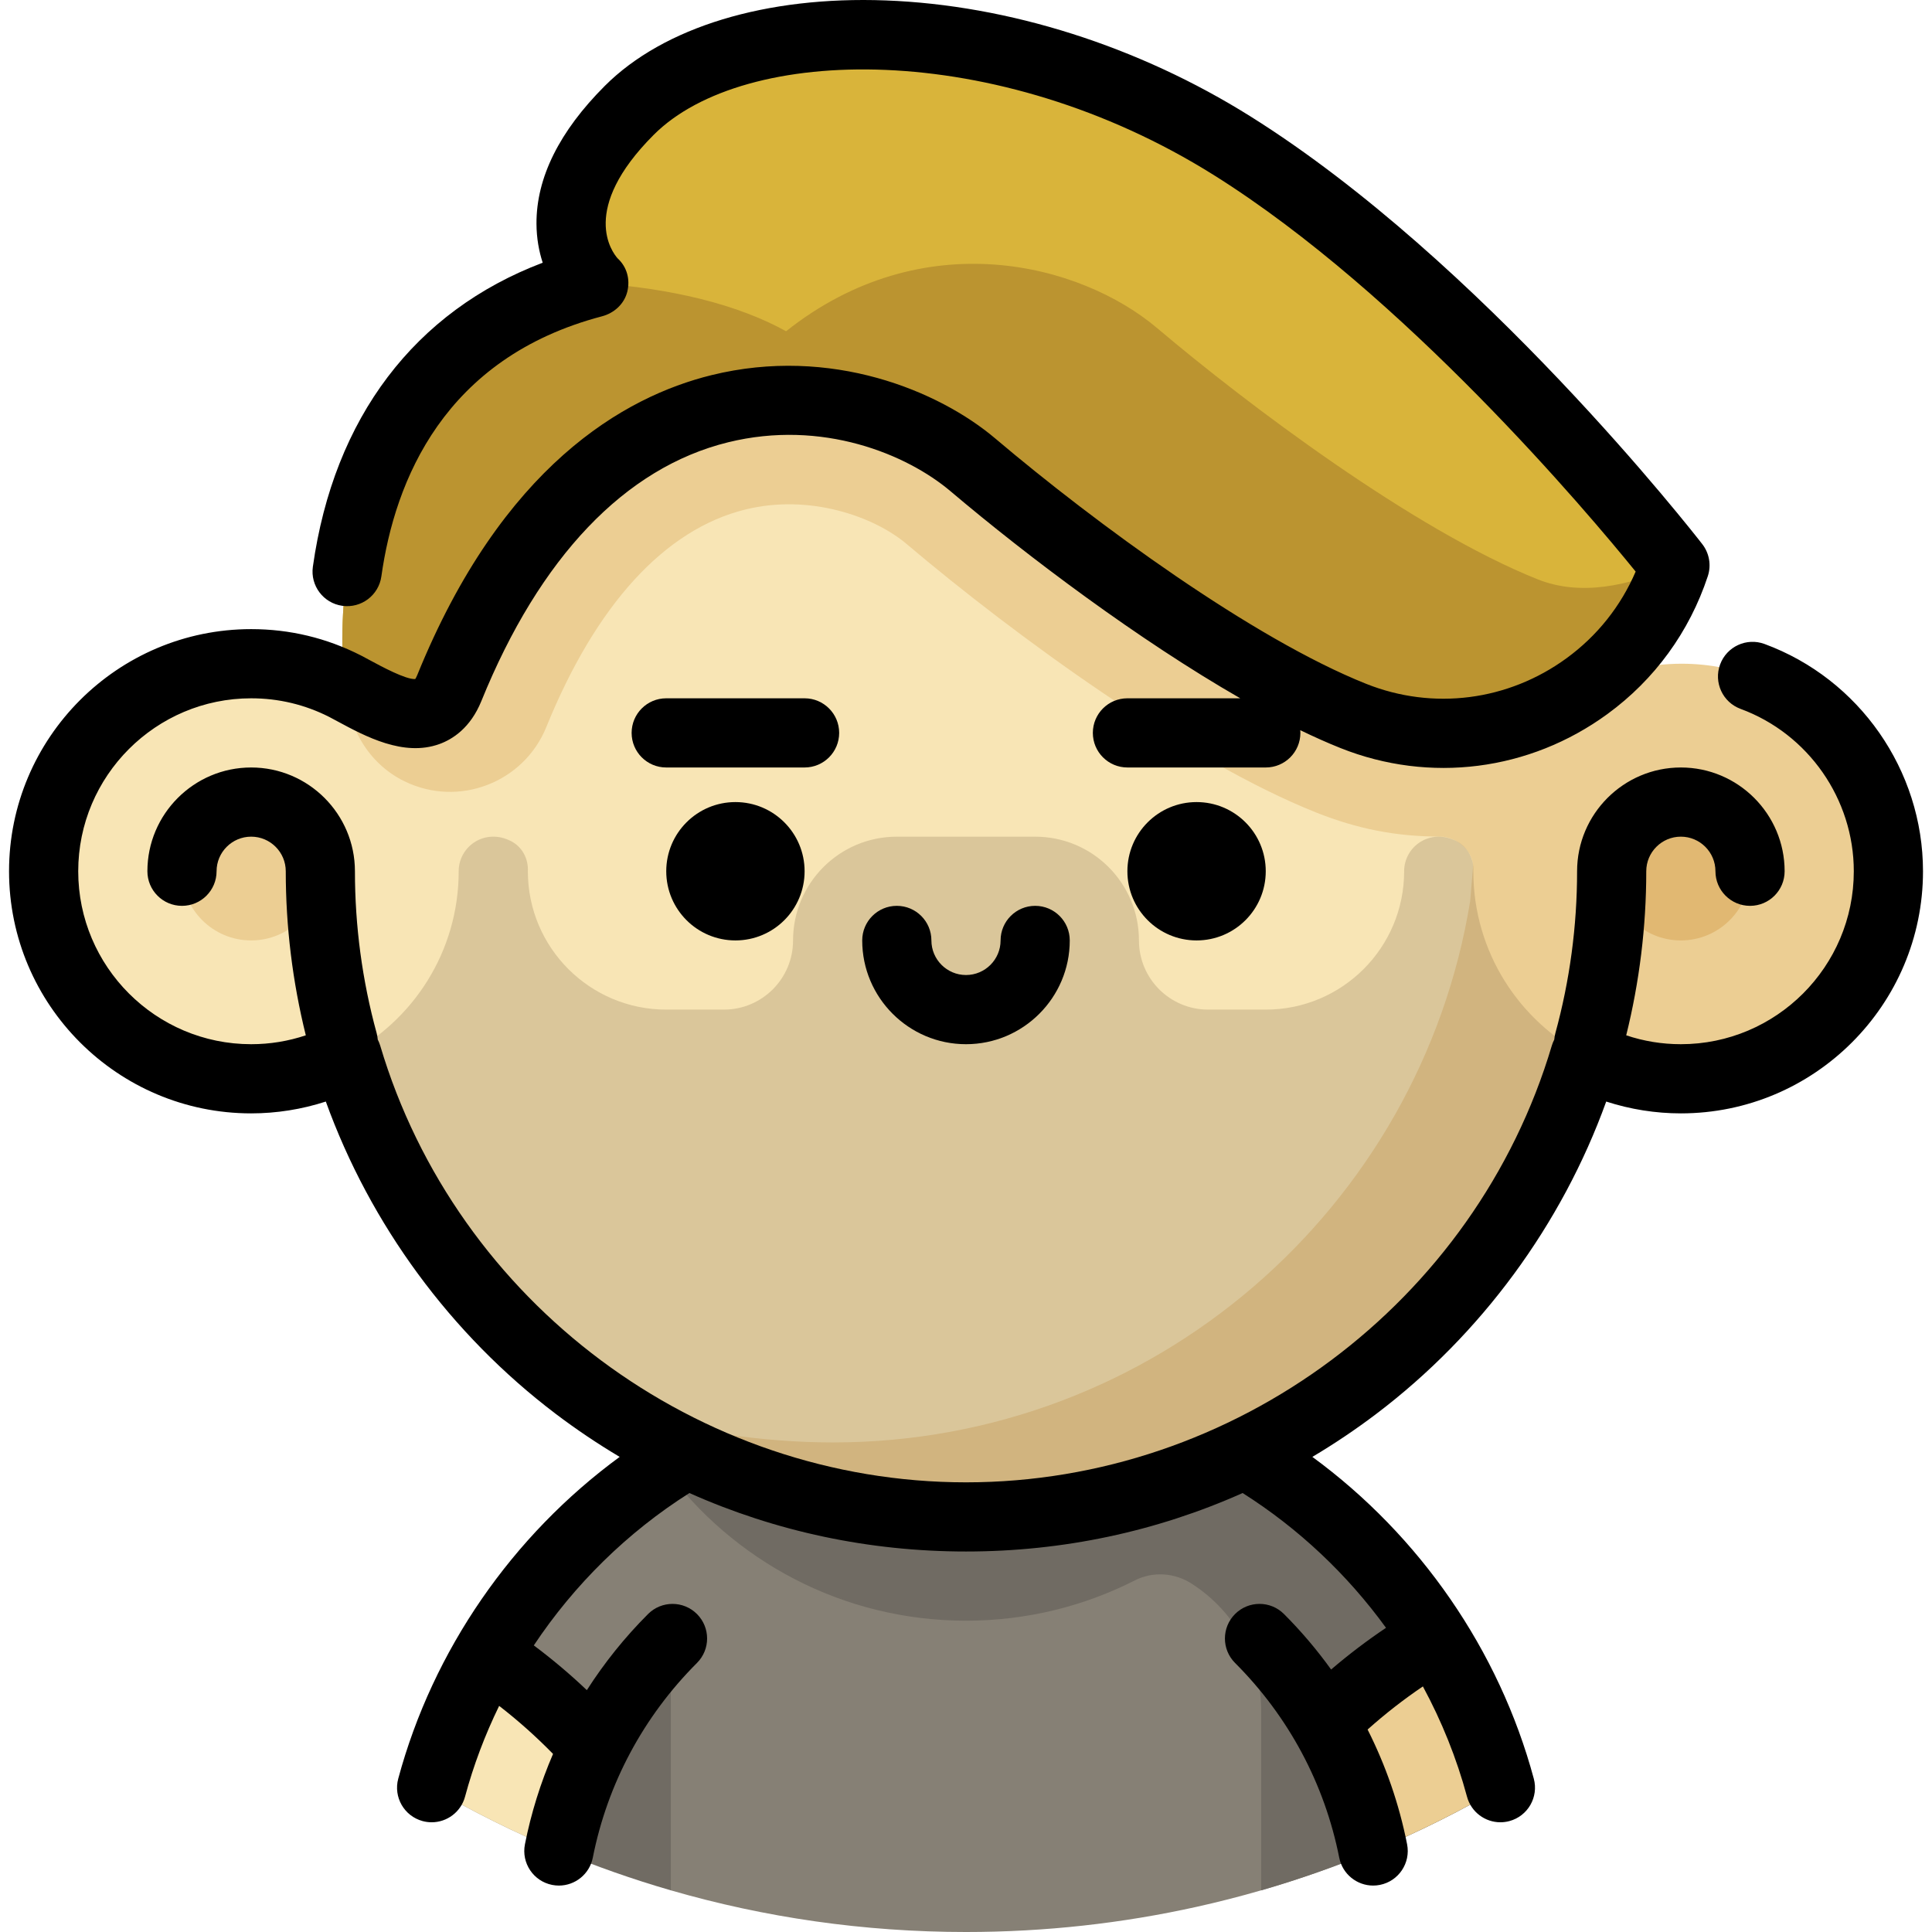 <?xml version="1.0" encoding="iso-8859-1"?>
<!-- Generator: Adobe Illustrator 19.0.0, SVG Export Plug-In . SVG Version: 6.00 Build 0)  -->
<svg version="1.1" id="Layer_1" xmlns="http://www.w3.org/2000/svg" xmlns:xlink="http://www.w3.org/1999/xlink" x="0px" y="0px"
	 viewBox="0 0 512.002 512.002" style="enable-background:new 0 0 512.002 512.002;" xml:space="preserve">
<path style="fill:#868075;" d="M320.09,412.591l-137.956-27.313c-1.93,1.128-3.83,2.301-5.703,3.514
	c-7.832,5.069-15.146,10.866-21.854,17.291l23.201,94.878c24.832,7.184,51.075,11.042,78.222,11.042
	c20.988,0,41.437-2.303,61.111-6.667c5.774-1.281,11.478-2.744,17.111-4.374c8.128-2.352,16.102-5.061,23.908-8.109
	c1.934-0.754,3.856-1.53,5.768-2.326c0.702-0.292,1.403-0.584,2.101-0.882c10.908-4.646,21.467-9.955,31.618-15.886L320.09,412.591z
	"/>
<path style="fill:#706B63;" d="M387.379,446.76c-10.113-20.326-24.801-37.973-42.719-51.592c-2.85-2.166-5.782-4.23-8.79-6.187
	c-1.969-1.281-3.97-2.517-6.002-3.703H182.135c-2.033,1.187-4.033,2.422-6.002,3.703c18.016,24.563,47.073,40.521,79.868,40.521
	c16.117,0,31.33-3.857,44.777-10.692c4.806-2.442,10.569-2.023,15.087,0.917c0.093,0.06,0.186,0.121,0.279,0.182
	c11.279,7.385,18.079,19.955,18.079,33.436v47.616c10.139-2.933,20.042-6.425,29.675-10.434l0,0l0,0
	c4.349-1.81,8.644-3.725,12.879-5.743c0.027-0.013,0.055-0.026,0.082-0.038c1.331-0.634,2.655-1.281,3.973-1.935
	c0.1-0.05,0.202-0.098,0.302-0.148c1.238-0.616,2.469-1.244,3.696-1.877c0.174-0.089,0.348-0.176,0.522-0.266
	c1.146-0.594,2.284-1.2,3.421-1.81c0.246-0.132,0.493-0.26,0.738-0.392c1.084-0.585,2.161-1.184,3.238-1.783
	c0.284-0.159,0.571-0.313,0.854-0.472c1.318-0.741,2.628-1.492,3.932-2.254c0.027-0.016,0.055-0.032,0.083-0.048
	C395.083,464.352,391.636,455.318,387.379,446.76z"/>
<path style="fill:#868075;" d="M154.577,406.082c-19.015,18.215-33.139,41.493-40.194,67.676
	c10.801,6.312,22.064,11.918,33.72,16.769l29.677-55.854C171.259,424.183,163.45,414.583,154.577,406.082z"/>
<path style="fill:#F8E5B5;" d="M162.579,463.28c-9.348-10.474-20.172-19.597-32.153-27.042c-6.992,11.561-12.442,24.16-16.043,37.52
	c10.801,6.312,22.064,11.918,33.72,16.769L162.579,463.28z"/>
<path style="fill:#ECCE93;" d="M352.758,459.664c5.164,9.528,8.97,19.9,11.141,30.862c0.702-0.292,1.403-0.584,2.101-0.882
	c10.908-4.646,21.467-9.955,31.618-15.886c-3.601-13.36-9.052-25.958-16.044-37.518
	C370.993,442.814,361.314,450.698,352.758,459.664z"/>
<path style="fill:#706B63;" d="M148.102,490.527c9.634,4.01,19.536,7.501,29.677,10.434v-66.288
	C162.924,449.697,152.369,468.981,148.102,490.527z"/>
<path style="fill:#F8E5B5;" d="M257.223,68.337l-156.499,86.151c-3.702,8.936-6.815,18.093-9.268,27.369
	c-7.478-3.805-15.934-5.964-24.9-5.964c-30.376,0-55,24.624-55,55s24.624,55,55,55c6.743,0,13.194-1.23,19.161-3.453
	c0.205-0.077,0.411-0.153,0.614-0.231c0.906-0.35,1.803-0.717,2.684-1.113c0.056-0.024,0.11-0.051,0.165-0.077
	c0.864-0.391,1.716-0.807,2.556-1.241c0.072-0.038,0.148-0.068,0.22-0.106c11.548,38.892,36.548,71.995,69.605,93.92l33.734,12.115
	l115.093-0.815l132.611-157.055L257.223,68.337z"/>
<path style="fill:#ECCE93;" d="M451.303,176.177c-1.852-0.188-3.73-0.285-5.632-0.285c-8.965,0-17.422,2.158-24.9,5.964
	c-1.681-6.358-3.674-12.66-5.951-18.872c-19.155-52.282-58.737-98.222-107.772-117.711c-16.058-6.381-33.123-9.935-50.821-9.935
	c-62.603,0-117.347,44.349-147.175,101.761c-2.95,5.678-5.655,11.485-8.102,17.389l-5.421,11.07
	c-2.48,5.065-3.762,10.633-3.747,16.273l0,0c0.028,10.628,5.867,20.574,15.422,25.229c14.436,7.033,31.626,0.273,37.565-14.361
	c13.184-32.482,31.435-52.427,52.782-57.679c16.985-4.182,34.063,1.822,42.74,9.17c28.69,24.298,74.301,57.498,108.421,71.101
	c10.963,4.371,21.247,6.413,32.938,6.413l0,0c4.424,0,9.06,3.955,8.692,8.364l-0.727,8.728
	c-13.215,81.363-83.799,143.478-168.895,143.47c-18.826-0.001-38.881-3.053-58.929-8.67c27.065,17.951,59.527,28.41,94.438,28.41
	c77.551,0,143.041-51.597,164.044-122.331c8.574,4.473,18.464,6.77,28.948,6.109c27.564-1.74,49.832-24.172,51.365-51.749
	C502.244,204.156,480.046,179.1,451.303,176.177z"/>
<path style="opacity:0.2;fill:#644D2D;enable-background:new    ;" d="M390.45,231.137c0-0.081-0.005-0.16-0.005-0.24l0,0v-0.006
	c0.172-3.282-1.5-6.463-4.422-7.966c-6.965-3.584-13.911,1.38-13.911,7.966c0,0.002,0,0.004,0,0.006l0,0
	c0,20.253-16.419,36.66-36.673,36.66h-15.278c-10.122,0-18.327-8.206-18.327-18.327v-0.012c0-15.181-12.307-27.488-27.488-27.488
	h-36.679c-15.187,0-27.5,12.313-27.5,27.5c0,10.122-8.206,18.327-18.327,18.327h-15.278c-20.253,0-36.673-16.407-36.673-36.66l0,0
	v-0.006c0.172-3.282-1.5-6.463-4.422-7.966c-6.965-3.584-13.911,1.38-13.911,7.966c0,0.002,0,0.004,0,0.006l0,0
	c0,21.297-12.113,39.745-29.82,48.88c0.072-0.038,0.148-0.068,0.22-0.106c11.548,38.892,36.548,71.995,69.605,93.92
	c27.064,17.951,59.527,28.41,94.437,28.41c77.551,0,143.041-51.597,164.044-122.331c0.072,0.038,0.148,0.07,0.22,0.106
	C402.625,270.678,390.54,252.333,390.45,231.137z"/>
<circle style="fill:#ECCE93;" cx="66.55" cy="230.892" r="18.333"/>
<circle style="fill:#E1B872;" cx="445.439" cy="230.892" r="18.333"/>
<polygon style="fill:#E2C35A;" points="208.324,87.788 208.321,87.787 208.318,87.788 "/>
<path style="fill:#D9B43A;" d="M443.878,149.826c-11.677,35.301-50.672,53.688-85.211,39.918
	c-32.983-13.15-77.447-46.736-100.833-66.543c-28.78-24.372-100.189-35.911-138.772,59.153c-5.212,12.839-18.665,3.981-27.743-0.793
	c0,0-11.532-86.229,65.875-106.598c0,0-18.222-17.93,9.583-45.735s99.204-28.518,159.704,9.371S443.878,149.826,443.878,149.826
	L443.878,149.826z"/>
<path style="fill:#BB9430;" d="M407.556,153.547c-32.983-13.15-77.447-46.738-100.833-66.543
	c-20.366-17.248-62.079-28.056-98.402,0.781c-5.967-3.304-13.498-6.314-22.965-8.644c-7.94-1.953-17.236-3.43-28.16-4.181
	c-53.069,13.966-64.333,58.883-66.171,85.75c-0.842,12.321,0.296,20.849,0.296,20.849c1.947,1.024,4.096,2.234,6.32,3.379
	c8.15,4.195,17.329,7.5,21.423-2.586c18.33-45.162,44.067-66.254,69.124-73.35c14.388-4.075,28.549-3.541,40.955-0.284
	c11.468,3.01,21.437,8.337,28.693,14.482c23.386,19.805,67.85,53.393,100.833,66.543c5.929,2.364,11.989,3.758,18.02,4.305
	c29.1,2.633,57.514-14.98,67.188-44.217C431.588,155.393,418.728,158.002,407.556,153.547z"/>
<path d="M467.616,170.661c-4.757-1.753-10.021,0.686-11.77,5.435c-1.75,4.751,0.684,10.02,5.434,11.769
	c17.943,6.606,29.998,23.897,29.998,43.027c0,25.273-20.56,45.833-45.833,45.833c-4.998,0-9.841-0.802-14.48-2.355
	c3.514-14.183,5.313-28.783,5.313-43.478c0-5.055,4.112-9.167,9.167-9.167s9.167,4.112,9.167,9.167c0,5.062,4.103,9.167,9.167,9.167
	s9.167-4.104,9.167-9.167c0-15.164-12.337-27.5-27.5-27.5c-15.163,0-27.5,12.336-27.5,27.5c0,14.538-1.937,28.975-5.757,42.91
	c-0.155,0.567-0.248,1.135-0.293,1.701c-0.254,0.497-0.475,1.014-0.637,1.56c-20.24,68.166-84.084,115.774-155.256,115.774
	s-135.019-47.608-155.257-115.774c-0.161-0.545-0.383-1.062-0.637-1.56c-0.045-0.566-0.138-1.134-0.293-1.701
	c-3.819-13.936-5.757-28.373-5.757-42.91c0-15.164-12.337-27.5-27.5-27.5s-27.5,12.336-27.5,27.5c0,5.062,4.103,9.167,9.167,9.167
	s9.167-4.104,9.167-9.167c0-5.055,4.112-9.167,9.167-9.167c5.055,0,9.167,4.112,9.167,9.167c0,14.695,1.798,29.295,5.313,43.478
	c-4.638,1.553-9.481,2.355-14.48,2.355c-25.273,0-45.833-20.56-45.833-45.833s20.56-45.833,45.833-45.833
	c7.266,0,14.229,1.662,20.693,4.941c0.691,0.364,1.407,0.75,2.144,1.146c7.401,3.993,17.54,9.46,27.026,6.044
	c3.48-1.252,8.235-4.244,11.136-11.39c15.486-38.154,38.097-61.871,65.388-68.587c24.955-6.145,47.363,3.156,58.967,12.982
	c20.527,17.382,49.884,39.426,76.769,54.862h-29.902c-5.064,0-9.167,4.104-9.167,9.167c0,5.062,4.103,9.167,9.167,9.167h36.667
	c5.064,0,9.167-4.104,9.167-9.167c0-0.243-0.018-0.482-0.037-0.72c3.674,1.778,7.256,3.382,10.697,4.753
	c23.621,9.416,50.045,6.046,70.688-9.015c12.531-9.143,21.736-21.777,26.619-36.539c0.959-2.899,0.412-6.085-1.459-8.498
	c-2.364-3.047-58.596-75.068-119.773-113.38c-29.671-18.583-63.989-29.488-96.634-30.712c-31.704-1.186-58.846,7.058-74.417,22.629
	c-12.079,12.079-18.179,24.367-18.13,36.522c0.016,3.938,0.687,7.404,1.649,10.358c-33.889,12.855-55.357,41.074-60.908,80.574
	c-0.705,5.014,2.788,9.649,7.801,10.353c5.018,0.709,9.649-2.788,10.353-7.801c3.565-25.361,16.601-57.904,58.466-68.922
	c3.255-0.857,5.92-3.293,6.716-6.563c0.79-3.244-0.108-6.525-2.559-8.78c-1.418-1.58-10.231-12.968,9.577-32.775
	c23.92-23.923,90.734-25.431,148.357,10.658c50.441,31.589,99.164,89.482,111.843,105.11c-3.928,9.167-10.19,17.038-18.306,22.959
	c-15.517,11.323-35.366,13.862-53.092,6.796c-30.016-11.968-71.716-42.506-98.304-65.022
	c-14.898-12.617-43.527-24.589-75.196-16.795c-23.176,5.703-55.521,24.124-77.993,79.494c-0.224,0.55-0.416,0.875-0.535,1.047
	c-2.497,0.17-9.06-3.39-11.939-4.943c-0.815-0.44-1.608-0.867-2.372-1.269c-0.035-0.02-0.073-0.038-0.109-0.056
	c-9.08-4.619-18.855-6.961-29.057-6.961c-35.381,0-64.167,28.784-64.167,64.167s28.786,64.167,64.167,64.167
	c6.714,0,13.413-1.069,19.785-3.133c11.77,32.594,33.126,61.699,60.895,82.742c5.482,4.153,11.152,7.958,16.98,11.423
	c-28.462,20.852-49.5,51.201-58.684,85.28c-1.318,4.889,1.577,9.92,6.466,11.236c0.798,0.215,1.601,0.318,2.391,0.318
	c4.042,0,7.743-2.695,8.844-6.783c2.239-8.31,5.285-16.364,9.041-24.064c5.044,3.901,9.813,8.157,14.282,12.732
	c-3.298,7.651-5.808,15.663-7.447,23.943c-0.983,4.966,2.246,9.789,7.212,10.771c0.601,0.119,1.199,0.176,1.789,0.176
	c4.288,0,8.119-3.024,8.983-7.39c3.873-19.575,13.419-37.422,27.607-51.609c3.58-3.58,3.58-9.384-0.001-12.963
	c-3.579-3.581-9.383-3.58-12.963,0c-6.172,6.172-11.595,12.937-16.22,20.17c-4.451-4.229-9.143-8.186-14.056-11.859
	c10.71-16.094,24.771-29.964,41.235-40.377c22.851,10.202,47.651,15.495,73.304,15.495s50.453-5.293,73.304-15.495
	c14.855,9.395,27.755,21.6,38.002,35.719c-5.06,3.393-9.916,7.086-14.549,11.05c-3.742-5.192-7.904-10.116-12.494-14.705
	c-3.58-3.58-9.384-3.58-12.963,0c-3.581,3.58-3.581,9.383-0.001,12.963c14.188,14.188,23.734,32.034,27.608,51.609
	c0.864,4.366,4.695,7.39,8.983,7.39c0.589,0,1.189-0.057,1.789-0.176c4.966-0.983,8.195-5.806,7.212-10.771
	c-2.106-10.646-5.647-20.849-10.468-30.404c4.626-4.134,9.52-7.955,14.653-11.425c4.993,9.233,8.947,19.035,11.692,29.22
	c1.101,4.09,4.803,6.783,8.844,6.783c0.79,0,1.593-0.103,2.391-0.318c4.889-1.318,7.783-6.348,6.466-11.236
	c-9.183-34.079-30.222-64.428-58.684-85.28c5.829-3.465,11.499-7.27,16.98-11.423c27.77-21.043,49.125-50.148,60.895-82.742
	c6.373,2.063,13.07,3.133,19.785,3.133c35.381,0,64.167-28.784,64.167-64.167C509.611,204.114,492.735,179.909,467.616,170.661z"/>
<path d="M265.167,249.225c0,5.055-4.112,9.167-9.167,9.167c-5.055,0-9.167-4.112-9.167-9.167c0-5.062-4.103-9.167-9.167-9.167
	s-9.167,4.104-9.167,9.167c0,15.164,12.337,27.5,27.5,27.5s27.5-12.336,27.5-27.5c0-5.062-4.103-9.167-9.167-9.167
	S265.167,244.163,265.167,249.225z"/>
<circle cx="194.896" cy="230.892" r="18.333"/>
<circle cx="317.105" cy="230.892" r="18.333"/>
<path d="M222.39,194.225c0-5.062-4.103-9.167-9.167-9.167h-36.667c-5.064,0-9.167,4.104-9.167,9.167
	c0,5.062,4.103,9.167,9.167,9.167h36.667C218.287,203.392,222.39,199.288,222.39,194.225z"/>
<g>
</g>
<g>
</g>
<g>
</g>
<g>
</g>
<g>
</g>
<g>
</g>
<g>
</g>
<g>
</g>
<g>
</g>
<g>
</g>
<g>
</g>
<g>
</g>
<g>
</g>
<g>
</g>
<g>
</g>
</svg>
